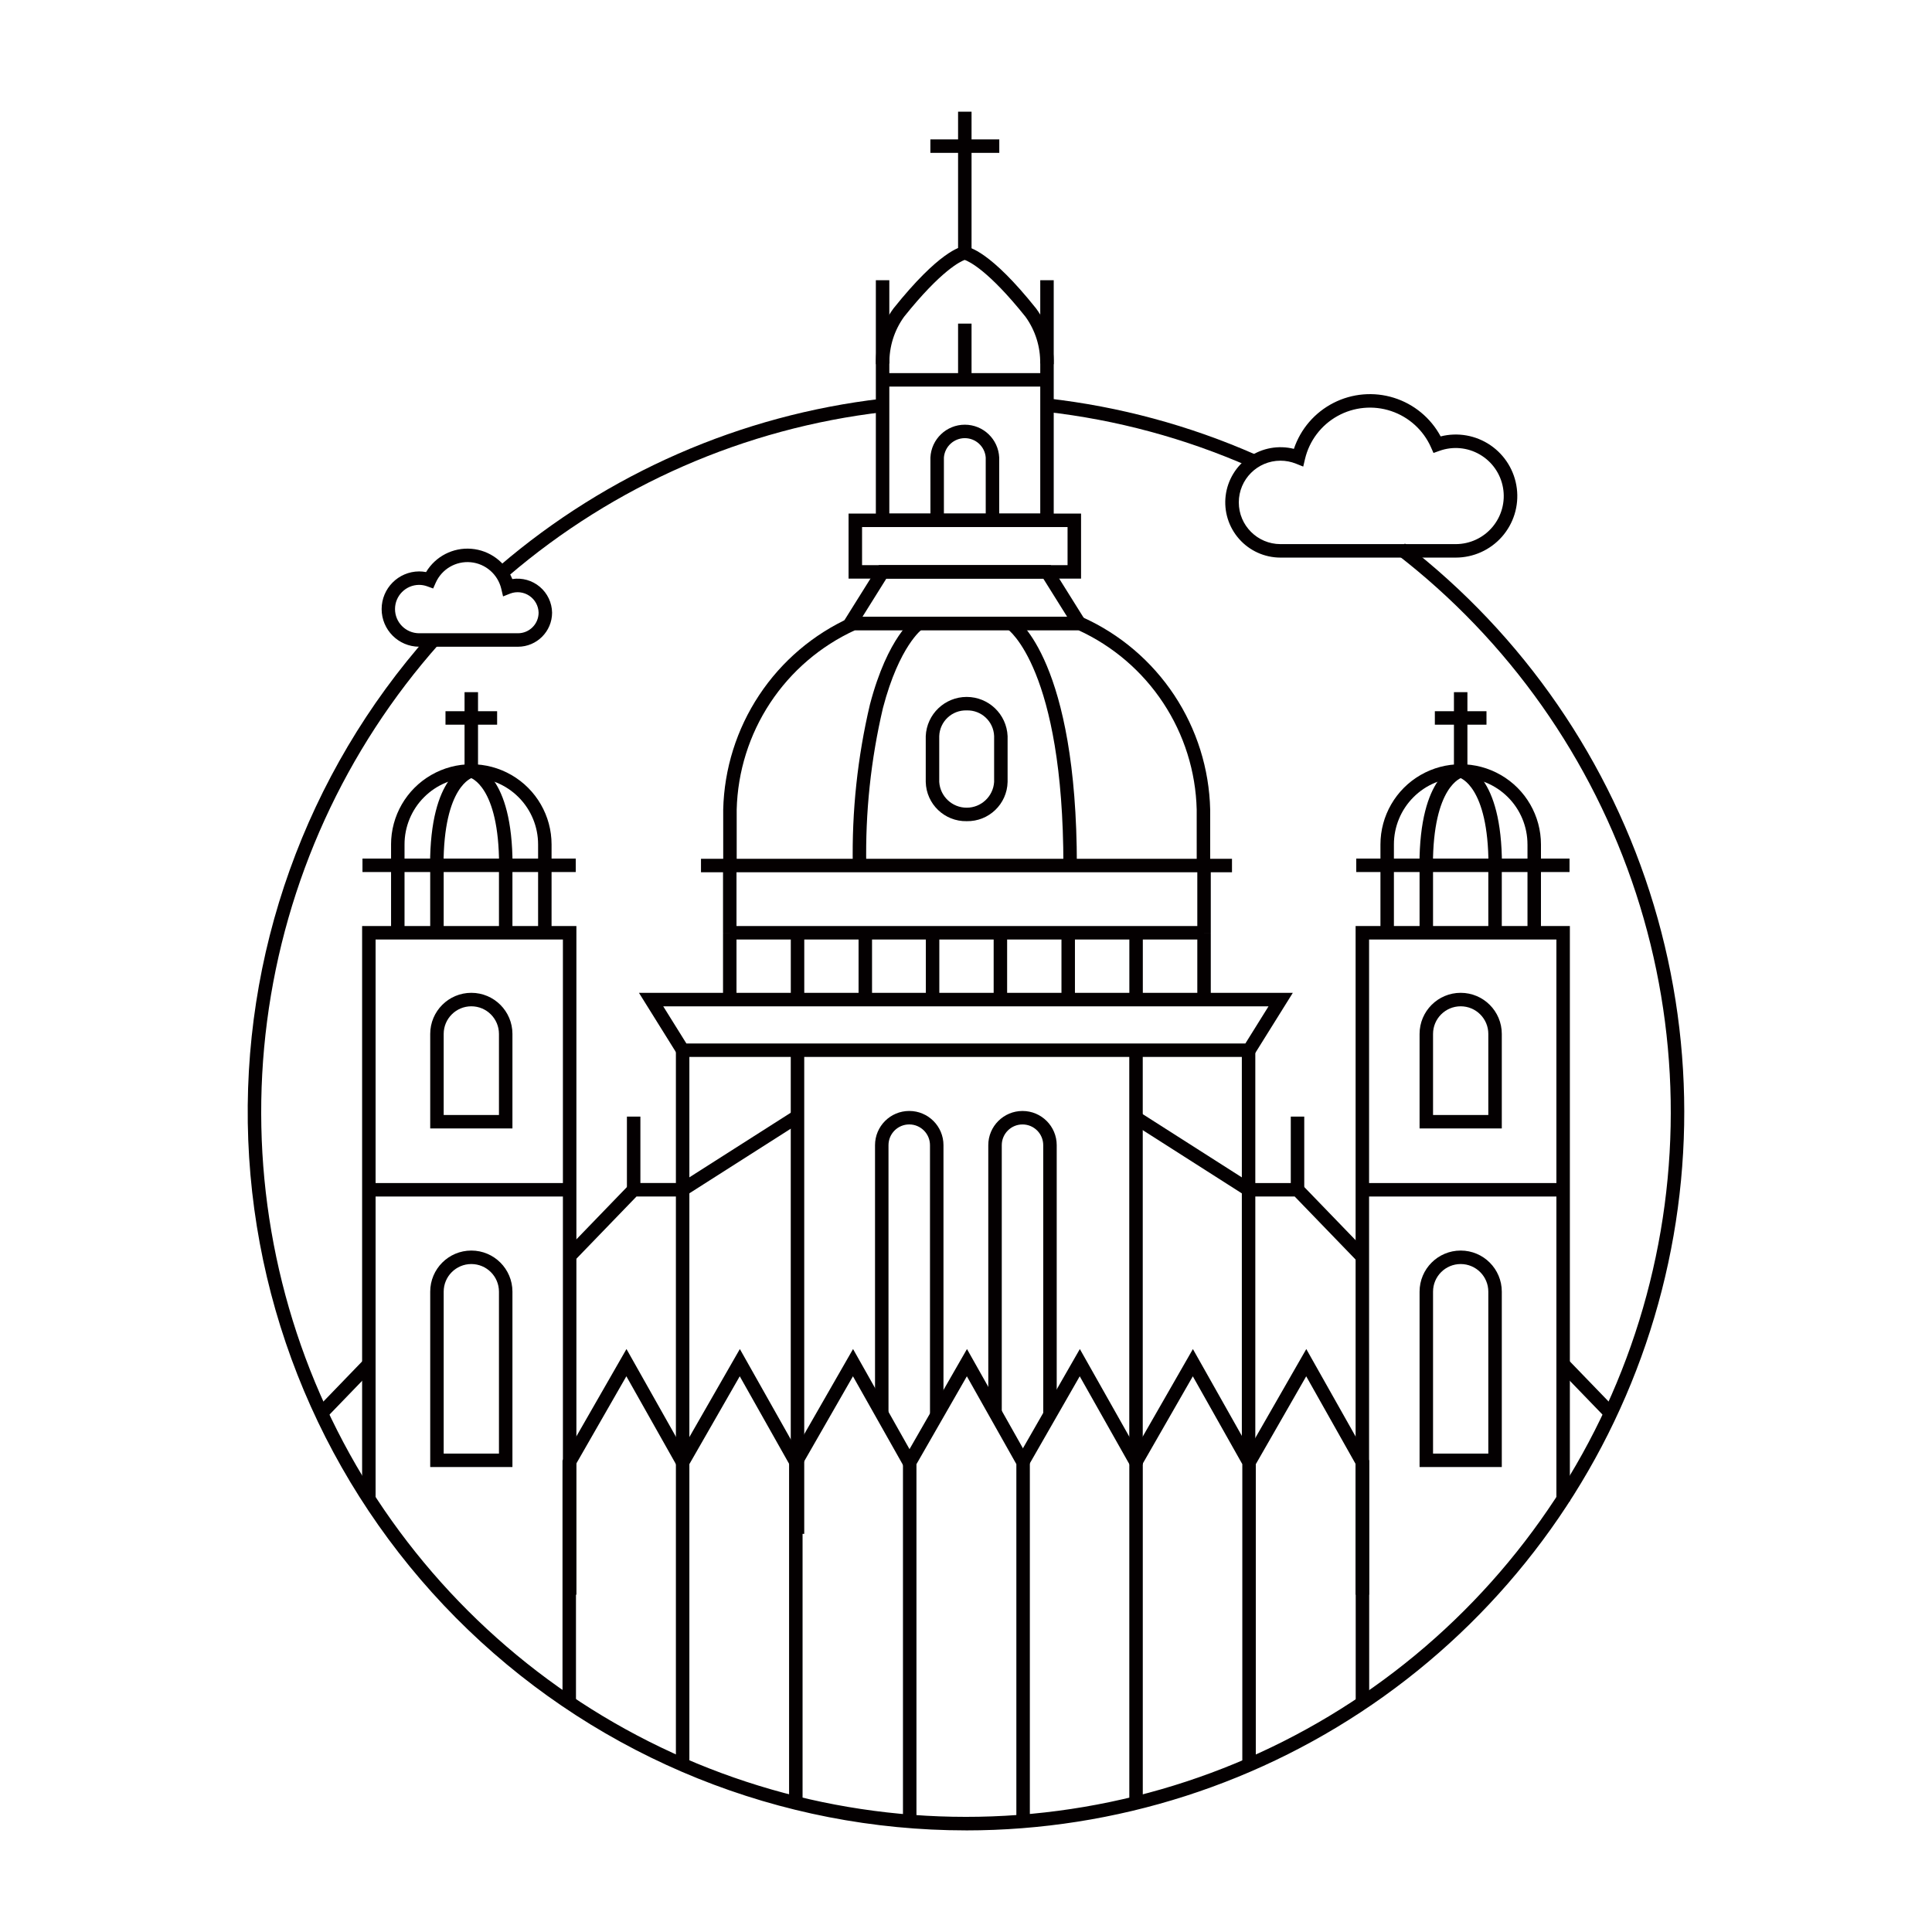<?xml version="1.0" encoding="UTF-8"?>
<!-- Uploaded to: SVG Repo, www.svgrepo.com, Generator: SVG Repo Mixer Tools -->
<svg width="800px" height="800px" version="1.1" viewBox="144 144 512 512" xmlns="http://www.w3.org/2000/svg">
 <g fill="#040001">
  <path d="m281.27 315.39h-26.219c-5.484-0.039-9.914-4.496-9.914-9.98s4.43-9.941 9.914-9.98c0.625 0 1.25 0.059 1.863 0.176 2.5-4.172 7.152-6.566 12-6.172 4.848 0.391 9.055 3.5 10.852 8.02 2.613-0.398 5.273 0.352 7.293 2.059 2.023 1.707 3.207 4.203 3.25 6.848-0.008 4.988-4.051 9.027-9.039 9.031zm-26.219-16.387v-0.004c-3.523 0.023-6.367 2.887-6.367 6.41s2.844 6.387 6.367 6.41h26.219c3.016 0 5.461-2.445 5.465-5.461-0.043-1.793-0.957-3.457-2.445-4.461-1.484-1.008-3.367-1.234-5.051-0.605l-1.922 0.762-0.473-2.012c-0.914-3.844-4.176-6.676-8.109-7.043-3.934-0.363-7.664 1.824-9.266 5.434l-0.68 1.523-1.566-0.57h0.004c-0.699-0.254-1.434-0.383-2.176-0.387z"/>
  <path d="m529.8 291.77h-46.473c-4.191-0.004-8.18-1.801-10.953-4.945-2.777-3.141-4.07-7.32-3.559-11.48 0.516-4.16 2.793-7.898 6.25-10.27 3.457-2.367 7.766-3.141 11.832-2.121 1.766-5.273 5.531-9.645 10.488-12.176 4.953-2.531 10.703-3.019 16.012-1.359 5.309 1.66 9.758 5.332 12.391 10.234 4.535-1.148 9.344-0.297 13.203 2.34 3.863 2.637 6.406 6.809 6.984 11.449 0.582 4.641-0.859 9.305-3.953 12.812-3.098 3.504-7.547 5.512-12.223 5.516zm-46.473-25.684c-6.094 0.012-11.031 4.957-11.031 11.055s4.938 11.043 11.031 11.055h46.473c3.758-0.008 7.32-1.672 9.734-4.555 2.414-2.883 3.434-6.68 2.781-10.383-0.648-3.703-2.902-6.93-6.156-8.812-3.25-1.887-7.168-2.238-10.707-0.961l-1.559 0.555-0.676-1.512h0.004c-2.019-4.539-5.852-8.02-10.562-9.594-4.707-1.574-9.863-1.094-14.203 1.32-4.34 2.414-7.465 6.543-8.613 11.375l-0.473 2.019-1.93-0.77c-1.305-0.527-2.703-0.793-4.113-0.793z"/>
  <path d="m323.12 422.31h3.57v107.25h-3.57z"/>
  <path d="m443.27 422.31h3.57v109.78h-3.57z"/>
  <path d="m353.56 421.24h3.57v129.25h-3.57z"/>
  <path d="m323.89 457.79 29.84-19.016 1.918 3.012-29.84 19.016z"/>
  <path d="m296.14 478.21-2.57-2.481 17.598-18.215h13.684v3.57h-12.168z"/>
  <path d="m227.85 517.34 12.992-13.457 2.566 2.481-12.992 13.457z"/>
  <path d="m310.14 439.91h3.57v19.398h-3.57z"/>
  <path d="m335.61 373.38h3.57v17.816h-3.57z"/>
  <path d="m461.3 373.38h3.57v17.816h-3.57z"/>
  <path d="m433.24 311h-67.109l10.781-17.234h45.551zm-60.664-3.57h54.219l-6.312-10.094h-41.594z"/>
  <path d="m430.49 297.34h-61.609v-17.238h61.609zm-58.035-3.57h54.461v-10.094h-54.461z"/>
  <path d="m423.25 283.68h-47.141v-65.422h3.57v61.848h40v-61.848h3.57z"/>
  <path d="m408.8 281.89h-3.57l-0.004-16.637c-0.219-2.898-2.637-5.137-5.539-5.137-2.906 0-5.32 2.238-5.543 5.137v16.641h-3.57l-0.004-16.641c0.227-4.871 4.238-8.703 9.117-8.703 4.875 0 8.887 3.832 9.113 8.703z"/>
  <path d="m423.23 240.52-3.57-0.184c0.074-4.445-1.297-8.797-3.902-12.398-9.82-12.281-14.953-14.656-16.098-15.059-1.055 0.375-6.18 2.707-16.062 15.059-2.606 3.602-3.973 7.953-3.898 12.398l-3.57 0.184c-0.129-5.32 1.516-10.531 4.676-14.812 12.039-15.047 17.672-16.344 18.68-16.449 1.383 0.105 7.027 1.398 19.059 16.449h0.004c3.164 4.281 4.812 9.492 4.684 14.812z"/>
  <path d="m397.9 173.6h3.57v37.438h-3.57z"/>
  <path d="m390.56 180.94h18.262v3.57h-18.262z"/>
  <path d="m464.71 373.38h-3.57l-0.004-14.836c-0.25-10.066-3.324-19.859-8.871-28.266s-13.34-15.086-22.496-19.277h-59.164c-9.156 4.191-16.953 10.871-22.5 19.277-5.547 8.406-8.621 18.199-8.875 28.266v14.836h-3.57l-0.004-14.836c0.258-10.805 3.559-21.32 9.531-30.332 5.969-9.012 14.363-16.152 24.219-20.598l0.781-0.184 60.777 0.184c9.852 4.445 18.246 11.586 24.219 20.598 5.969 9.012 9.273 19.527 9.527 30.332z"/>
  <path d="m373.57 373.38h-3.57c-0.277-14.363 1.246-28.703 4.543-42.688 4.734-18.031 11.598-22.77 11.887-22.961l1.977 2.973-0.988-1.484 1.004 1.477c-0.059 0.043-6.098 4.418-10.426 20.906v-0.004c-3.215 13.688-4.699 27.723-4.426 41.781z"/>
  <path d="m429.38 373.38h-3.57c0-52.188-14.688-62.578-14.832-62.676l1.977-2.973c0.676 0.445 16.426 11.566 16.426 65.648z"/>
  <path d="m329.77 371.59h140.72v3.57h-140.72z"/>
  <path d="m400.18 361.62c-5.859 0.117-10.711-4.531-10.848-10.395v-12.145c0.25-5.809 5.035-10.387 10.848-10.387s10.594 4.578 10.844 10.387v12.145c-0.133 5.859-4.981 10.508-10.844 10.395zm0-29.355c-3.887-0.121-7.141 2.93-7.273 6.816v12.145c0.246 3.836 3.43 6.824 7.273 6.824s7.027-2.988 7.273-6.824v-12.145c-0.133-3.887-3.383-6.934-7.273-6.816z"/>
  <path d="m337.39 389.41h125.7v3.57h-125.7z"/>
  <path d="m377.9 242.88h43.57v3.57h-43.57z"/>
  <path d="m397.9 229.76h3.57v14.906h-3.57z"/>
  <path d="m389.36 391.2h3.57v15.969h-3.57z"/>
  <path d="m353.57 391.2h3.57v15.969h-3.57z"/>
  <path d="m407.33 391.2h3.57v15.969h-3.57z"/>
  <path d="m425.3 391.2h3.57v15.969h-3.57z"/>
  <path d="m443.29 391.2h3.57v15.969h-3.57z"/>
  <path d="m335.61 391.2h3.57v15.969h-3.57z"/>
  <path d="m371.53 391.2h3.57v15.969h-3.57z"/>
  <path d="m461.3 391.2h3.57v15.969h-3.57z"/>
  <path d="m394.03 518.63h-3.57l-0.004-71.145c0-3.035-2.461-5.5-5.496-5.5-3.039 0-5.5 2.465-5.5 5.5v71.145h-3.57v-71.145c0-5.008 4.059-9.07 9.07-9.07 5.008 0 9.07 4.062 9.07 9.07z"/>
  <path d="m424.04 518.63h-3.57l-0.004-71.145c0-3.035-2.457-5.496-5.492-5.496-3.035 0-5.496 2.461-5.496 5.496v70.859h-3.57l-0.004-70.859c0-5.008 4.062-9.066 9.07-9.066 5.008 0 9.066 4.059 9.066 9.066z"/>
  <path d="m446.85 621.55h-3.57v-89.543l-13.141-23.277-13.582 23.695-3.098-1.773 16.711-29.145 16.68 29.562z"/>
  <path d="m416.92 627.28h-3.574v-95.27l-13.117-23.277-13.359 23.289v95.258h-3.574v-96.215l16.965-29.555 16.66 29.562z"/>
  <path d="m356.69 621.55h-3.574v-90.484l16.953-29.559 16.441 29.156-3.109 1.75-13.359-23.684-13.352 23.281z"/>
  <path d="m326.69 611.73h-3.57v-80.664l16.949-29.559 16.434 29.156-3.109 1.75-13.352-23.684-13.352 23.281z"/>
  <path d="m476.8 612.23h-3.574v-80.215l-13.117-23.277-13.59 23.695-3.098-1.773 16.711-29.145 16.668 29.562z"/>
  <path d="m506.85 595.34h-3.574v-63.328l-13.117-23.277-13.59 23.695-3.098-1.773 16.711-29.145 16.668 29.562z"/>
  <path d="m296.64 594.8h-3.57v-63.734l16.953-29.559 16.434 29.156-3.109 1.75-13.355-23.684-13.352 23.281z"/>
  <path d="m296.75 566.61h-3.574v-173.63h-49.641v148.09h-3.57v-151.66h56.785z"/>
  <path d="m241.76 457.52h53.211v3.57h-53.211z"/>
  <path d="m279.8 443.05h-21.789v-25.047c0-6.016 4.879-10.895 10.895-10.895s10.895 4.879 10.895 10.895zm-18.219-3.57h14.648v-21.477c0-4.043-3.281-7.324-7.324-7.324-4.043 0-7.324 3.281-7.324 7.324z"/>
  <path d="m279.8 532.78h-21.789v-46.473c0-6.019 4.879-10.898 10.895-10.898s10.895 4.879 10.895 10.898zm-18.219-3.57h14.648v-42.902c0-4.047-3.281-7.324-7.324-7.324-4.043 0-7.324 3.277-7.324 7.324z"/>
  <path d="m290.17 391h-3.57v-23.199c0.008-4.699-1.855-9.207-5.172-12.531-3.32-3.328-7.828-5.195-12.527-5.195-4.699 0-9.203 1.867-12.523 5.195-3.32 3.324-5.18 7.832-5.172 12.531v23.199h-3.57v-23.199h-0.004c0-7.598 4.055-14.621 10.637-18.418 6.582-3.801 14.688-3.801 21.27 0 6.578 3.797 10.633 10.82 10.633 18.418z"/>
  <path d="m240.06 371.53h56.52v3.57h-56.52z"/>
  <path d="m279.83 373.32h-3.57c0-21.121-7.656-23.238-7.734-23.258l0.703-3.504c1.082 0.203 10.602 2.68 10.602 26.762z"/>
  <path d="m261.54 373.32h-3.57c0-24.082 9.52-26.555 10.602-26.762l0.703 3.504c-0.078 0.016-7.734 2.133-7.734 23.258z"/>
  <path d="m276.23 373.32h3.57v17.684h-3.57z"/>
  <path d="m258.01 373.32h3.57v17.684h-3.57z"/>
  <path d="m267.11 327.43h3.57v20.883h-3.57z"/>
  <path d="m262.06 332.48h13.684v3.57h-13.684z"/>
  <path d="m556.58 506.36 2.566-2.481 12.398 12.832-2.566 2.481z"/>
  <path d="m506.82 566.61h-3.57v-177.2h56.781v152.5h-3.57v-148.93h-49.641z"/>
  <path d="m505.03 457.52h53.211v3.57h-53.211z"/>
  <path d="m541.99 443.05h-21.789v-25.047c0-6.016 4.879-10.895 10.895-10.895 6.019 0 10.895 4.879 10.895 10.895zm-18.219-3.57h14.648v-21.477c0-4.043-3.277-7.324-7.324-7.324-4.043 0-7.324 3.281-7.324 7.324z"/>
  <path d="m541.99 532.78h-21.789v-46.473c0-6.019 4.879-10.898 10.895-10.898 6.019 0 10.895 4.879 10.895 10.898zm-18.219-3.57h14.648v-42.902c0-4.047-3.277-7.324-7.324-7.324-4.043 0-7.324 3.277-7.324 7.324z"/>
  <path d="m552.37 391h-3.57v-23.199h-0.004c0.008-4.699-1.852-9.207-5.172-12.531-3.32-3.328-7.824-5.195-12.523-5.195-4.699 0-9.207 1.867-12.523 5.195-3.32 3.324-5.184 7.832-5.176 12.531v23.199h-3.57v-23.199c0-7.598 4.055-14.621 10.633-18.418 6.582-3.801 14.691-3.801 21.27 0 6.582 3.797 10.637 10.82 10.637 18.418z"/>
  <path d="m503.42 371.53h56.52v3.57h-56.52z"/>
  <path d="m523.74 373.32h-3.57c0-24.082 9.52-26.555 10.602-26.762l0.703 3.504c-0.082 0.016-7.734 2.133-7.734 23.258z"/>
  <path d="m542.03 373.32h-3.57c0-21.121-7.656-23.238-7.734-23.258l0.703-3.504c1.078 0.203 10.602 2.68 10.602 26.762z"/>
  <path d="m520.2 373.32h3.57v17.684h-3.57z"/>
  <path d="m538.42 373.32h3.57v17.684h-3.57z"/>
  <path d="m529.31 327.43h3.57v20.883h-3.57z"/>
  <path d="m524.25 332.48h13.684v3.57h-13.684z"/>
  <path d="m476.01 424.1h-152.09l-10.586-16.98h173.27zm-150.11-3.57h148.14l6.129-9.836h-160.4z"/>
  <path d="m473.1 422.31h3.57v107.25h-3.57z"/>
  <path d="m444.14 441.78 1.922-3.012 29.828 19.027-1.922 3.012z"/>
  <path d="m503.65 478.21-16.547-17.125h-12.168v-3.57h13.684l17.598 18.215z"/>
  <path d="m486.07 439.91h3.57v19.398h-3.57z"/>
  <path d="m278.75 296.64-2.32-2.715h-0.004c28.598-24.504 63.855-39.914 101.26-44.262l0.414 3.547h-0.004c-36.699 4.269-71.289 19.391-99.348 43.43z"/>
  <path d="m400 629.07c-49.195 0-96.48-19.047-131.94-53.145-35.461-34.098-56.344-80.602-58.27-129.76s15.254-97.148 47.938-133.92l2.668 2.375v0.004c-24.906 28.02-40.805 62.891-45.625 100.07-4.82 37.184 1.66 74.953 18.602 108.4 16.938 33.449 43.551 61.023 76.375 79.141 32.824 18.113 70.344 25.934 107.67 22.438s72.738-18.148 101.63-42.043c28.887-23.898 49.918-55.938 60.348-91.949 10.434-36.012 9.789-74.328-1.852-109.96-11.645-35.641-33.738-66.949-63.418-89.859l2.184-2.824c31.445 24.273 54.512 57.781 65.961 95.82 11.449 38.039 10.707 78.707-2.113 116.31-12.824 37.598-37.09 70.242-69.398 93.359-32.309 23.117-71.039 35.547-110.76 35.547z"/>
  <path d="m475.2 267.7c-17.141-7.547-35.324-12.457-53.934-14.559l0.402-3.547h0.004c18.965 2.141 37.496 7.144 54.965 14.836z"/>
 </g>
</svg>